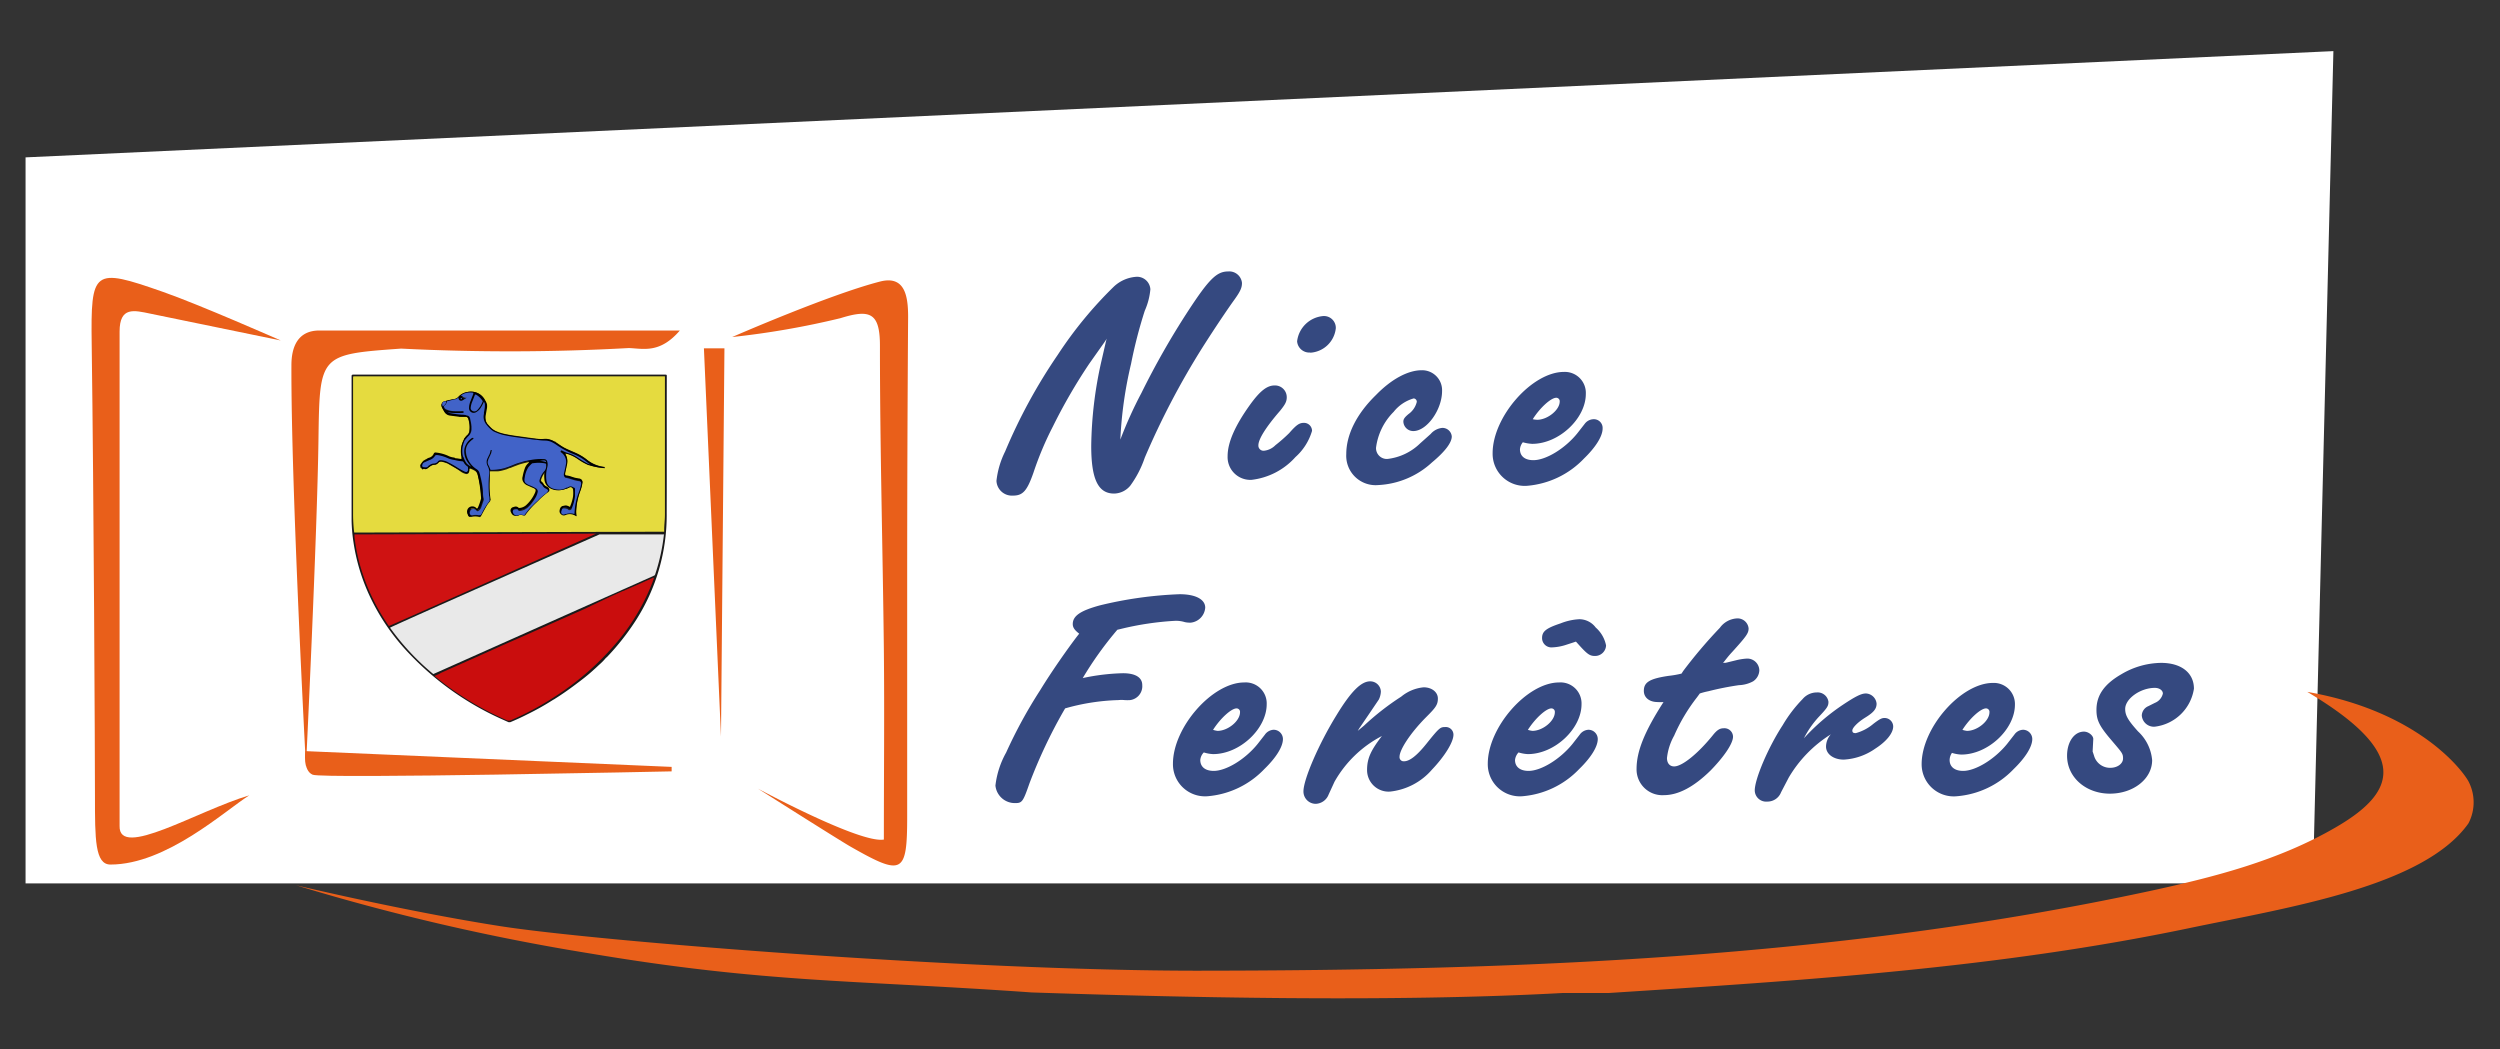 <svg xmlns="http://www.w3.org/2000/svg" viewBox="0 0 268 112.5"><rect x="0" y="0" width="268" height="112.5" fill="#333333" stroke="none"/><defs><style>.cls-1{fill:#fff;}.cls-2{fill:#e95f1a;}.cls-3{fill:#354980;}.cls-4{fill:#1b1a1a;}.cls-5{fill:#e9e9e9;}.cls-6{fill:#ca0d0d;}.cls-7{fill:#e5db3f;}.cls-8{fill:#cf1212;}.cls-9{fill:#4163c8;}</style></defs><g id="Calque_3" data-name="Calque 3"><polygon class="cls-1" points="2.74 16.87 2.74 94.7 247.94 94.7 250.14 5.48 2.74 16.87"/><path class="cls-2" d="M9.83,36.91c.22,16.05.35,43.92.35,48.48s0,7.29,1.66,7.29c6,0,12.29-5.79,14.88-7.42-5.6,1.67-14,6.88-13.9,3.28,0-1.88,0-34.86,0-53,0-2.71,1.58-2.27,3.28-1.92l14,2.88s-8.82-3.89-12.71-5.24C10,28.68,9.72,28.88,9.83,36.91Z"/><path class="cls-2" d="M90.09,34.11c3.21-1,4.26-.59,4.24,3.06,0,10.81.3,21.63.42,32.44.07,6.82,0,13.63,0,20.39-2.55.45-13.5-5.46-13.5-5.46s9,5.71,10,6.26c5.5,3.13,6,2.89,6-3.24,0-8.2,0-16.4,0-24.6q0-14.51.1-29c0-2.19-.33-4.46-3-3.78-5.45,1.4-15.86,5.95-15.86,5.95A89.71,89.71,0,0,0,90.09,34.11Z"/><path class="cls-2" d="M34.14,47.11C34.27,38,34.22,38,43,37.37a231.3,231.3,0,0,0,24.42-.06c1.6.07,3.33.59,5.46-1.88-13.6,0-26.12,0-38.64,0-2.35,0-3,1.81-3,3.72-.05,13.06,1.56,43,1.56,43S34,57.54,34.14,47.11Z"/><polygon class="cls-2" points="77.29 78.96 77.66 37.34 75.46 37.34 77.29 78.96"/><path class="cls-2" d="M72,82.69v-.48L32.73,80.52s-.29,2.08.79,2.53S72,82.69,72,82.69Z"/><path class="cls-2" d="M247.34,74.17c11.25,6.68,9.48,10.81,3,14.55-6.14,3.56-13,5.3-19.8,6.78-33.68,7.26-67.88,8.53-102.15,8.56-25,0-64.41-3.17-74.65-4.76s-22-4.4-22-4.4a238.21,238.21,0,0,0,31.45,7.3c19,3.2,28.38,2.84,47.41,4.19,15.68.52,38.41,1.08,56.91.06l4.94,0c20.83-1.34,41.68-2.66,62.17-6.94,10.62-2.22,25.2-4.45,30-11.25a4.86,4.86,0,0,0,0-4.5C263.9,82.45,259.12,76.23,247.34,74.17Z"/><path class="cls-3" d="M122.36,42.13a85.16,85.16,0,0,1,5-8.78c2.26-3.46,3.08-4.25,4.3-4.25a1.37,1.37,0,0,1,1.48,1.23c0,.48-.14.86-.81,1.79s-2,2.88-3.52,5.28a84,84,0,0,0-6.09,11.66,11.11,11.11,0,0,1-1.55,3,2.3,2.3,0,0,1-1.74.85c-1.71,0-2.45-1.54-2.45-5.1a43,43,0,0,1,1.07-9l.48-2.09a2.51,2.51,0,0,1,.12-.42l-.23.35L116.76,39a59,59,0,0,0-3.89,6.72,34.45,34.45,0,0,0-2.08,4.94c-.7,2-1.15,2.47-2.22,2.47a1.66,1.66,0,0,1-1.75-1.58,9.33,9.33,0,0,1,.93-3.15,58.1,58.1,0,0,1,5.64-10.36,43.31,43.31,0,0,1,6-7.3,3.9,3.9,0,0,1,2.33-1.06,1.43,1.43,0,0,1,1.6,1.33,7.22,7.22,0,0,1-.6,2.3A50.33,50.33,0,0,0,121.25,39a43.62,43.62,0,0,0-1.15,8.13A43.8,43.8,0,0,1,122.36,42.13Z"/><path class="cls-3" d="M138.87,49a7.46,7.46,0,0,1-4.71,2.44,2.44,2.44,0,0,1-2.56-2.54c0-1.48.81-3.29,2.41-5.52,1.07-1.48,1.82-2.06,2.63-2.06a1.26,1.26,0,0,1,1.3,1.27c0,.48-.19.79-.71,1.44-1.52,1.75-2.33,3.05-2.33,3.7a.55.55,0,0,0,.59.59,2,2,0,0,0,1.23-.59,17,17,0,0,0,1.48-1.3c.81-.93,1.11-1.1,1.59-1.1a.86.86,0,0,1,.86.86A6.05,6.05,0,0,1,138.87,49Zm1.59-11.21a1.31,1.31,0,0,1-1.41-1.2,3.08,3.08,0,0,1,2.82-2.71,1.27,1.27,0,0,1,1.33,1.3A2.93,2.93,0,0,1,140.46,37.81Z"/><path class="cls-3" d="M153.51,49.57A9.14,9.14,0,0,1,147.73,52a3.15,3.15,0,0,1-3.41-3.32c0-2.09,1.11-4.32,3.19-6.34,1.67-1.72,3.45-2.65,4.89-2.65a2.14,2.14,0,0,1,2.19,2.23c0,2-1.63,4.29-3.08,4.29a1.06,1.06,0,0,1-1.07-1c0-.27.11-.45.55-.82a2.24,2.24,0,0,0,.89-1.31.36.36,0,0,0-.33-.37,4.2,4.2,0,0,0-2.15,1.44A6.61,6.61,0,0,0,147.51,48a1.16,1.16,0,0,0,1.22,1.2,6,6,0,0,0,3.52-1.68l1.12-1a1.86,1.86,0,0,1,1.26-.65,1,1,0,0,1,1,.92C155.63,47.44,154.92,48.4,153.51,49.57Z"/><path class="cls-3" d="M162.94,48.16c0,.76.55,1.17,1.44,1.17,1.34,0,3.38-1.23,4.71-2.88l.78-1a1.23,1.23,0,0,1,.93-.51.94.94,0,0,1,1,1c0,.82-.74,2-2,3.22a9.49,9.49,0,0,1-6.12,2.92,3.44,3.44,0,0,1-3.67-3.5c0-3.91,4.23-8.71,7.64-8.71A2.25,2.25,0,0,1,170,42.23c0,2.64-2.89,5.35-5.75,5.35a4.31,4.31,0,0,1-1-.17A1.34,1.34,0,0,0,162.94,48.16ZM164.79,45c1.11,0,2.41-1.06,2.41-1.95a.37.37,0,0,0-.37-.41c-.56,0-1.74,1.06-2.52,2.3A2.52,2.52,0,0,0,164.79,45Z"/><path class="cls-3" d="M115,66.9c0-.89.85-1.44,2.89-2a42.47,42.47,0,0,1,8.57-1.2c1.7,0,2.74.55,2.74,1.44a1.74,1.74,0,0,1-1.56,1.61c-.14,0-.37,0-.63-.06a3.26,3.26,0,0,0-1-.14,31.9,31.9,0,0,0-5.93.89l-.3.07a37.51,37.51,0,0,0-3.71,5.18,22.65,22.65,0,0,1,4.31-.52c1.33,0,2.07.45,2.07,1.27a1.5,1.5,0,0,1-1.3,1.61,4.76,4.76,0,0,1-.59,0,3.34,3.34,0,0,0-.67,0,23,23,0,0,0-5.71.89l-.18.31A54.22,54.22,0,0,0,110.35,84c-.67,1.92-.78,2.09-1.49,2.09a2.09,2.09,0,0,1-2.15-1.88,9.47,9.47,0,0,1,1.15-3.54A51.4,51.4,0,0,1,111.5,74c1.26-2.06,3-4.53,4-5.83l.19-.24C115.2,67.55,115,67.27,115,66.9Z"/><path class="cls-3" d="M128.67,81.47c0,.75.55,1.17,1.44,1.17,1.34,0,3.38-1.24,4.71-2.89l.78-1a1.22,1.22,0,0,1,.93-.52,1,1,0,0,1,1,1c0,.82-.74,2-2,3.22a9.47,9.47,0,0,1-6.12,2.91,3.44,3.44,0,0,1-3.67-3.49c0-3.91,4.23-8.71,7.64-8.71a2.25,2.25,0,0,1,2.41,2.33c0,2.64-2.89,5.35-5.74,5.35a3.79,3.79,0,0,1-1-.18A1.31,1.31,0,0,0,128.67,81.47Zm1.85-3.12c1.11,0,2.41-1.06,2.41-2a.37.37,0,0,0-.37-.41c-.56,0-1.74,1.07-2.52,2.3A2.65,2.65,0,0,0,130.52,78.35Z"/><path class="cls-3" d="M146.21,77.8a28.12,28.12,0,0,1,4-3.12,4.42,4.42,0,0,1,2.41-1c.86,0,1.52.51,1.52,1.2s-.26,1-1.26,2c-1.63,1.64-2.85,3.46-2.85,4.25a.44.44,0,0,0,.48.48c.59,0,1.37-.59,2.41-1.89,1.37-1.71,1.48-1.78,2-1.78a.82.82,0,0,1,.89.82c0,.79-.93,2.3-2.3,3.74A6.89,6.89,0,0,1,149,84.86a2.31,2.31,0,0,1-2.45-2.33c0-1.23.41-2.09,1.59-3.63a12.4,12.4,0,0,0-5.08,4.9l-.63,1.37a1.54,1.54,0,0,1-1.37,1,1.32,1.32,0,0,1-1.33-1.34c0-1.26,1.63-5.07,3.56-8.19,1.55-2.54,2.63-3.6,3.59-3.6a1.14,1.14,0,0,1,1.15,1.1,2.14,2.14,0,0,1-.22.85l-1,1.48-1,1.47c-.08.1-.15.24-.26.41Z"/><path class="cls-3" d="M162.41,81.47c0,.75.56,1.17,1.45,1.17,1.34,0,3.37-1.24,4.71-2.89l.78-1a1.22,1.22,0,0,1,.93-.52,1,1,0,0,1,1,1c0,.82-.74,2-2,3.22a9.47,9.47,0,0,1-6.12,2.91,3.44,3.44,0,0,1-3.67-3.49c0-3.91,4.23-8.71,7.64-8.71a2.25,2.25,0,0,1,2.41,2.33c0,2.64-2.89,5.35-5.75,5.35a3.92,3.92,0,0,1-1-.18A1.39,1.39,0,0,0,162.41,81.47Zm1.86-3.12c1.11,0,2.41-1.06,2.41-2a.37.37,0,0,0-.37-.41c-.56,0-1.74,1.07-2.52,2.3A2.53,2.53,0,0,0,164.27,78.35Zm4.34-9.46-.74.24a5.42,5.42,0,0,1-1.49.27,1,1,0,0,1-1.07-1c0-.72.44-1.06,2-1.58a6.2,6.2,0,0,1,2-.44,2.2,2.2,0,0,1,1.75.89,3.44,3.44,0,0,1,1.11,1.92,1.18,1.18,0,0,1-1.19,1.13c-.59,0-.85-.21-1.92-1.41l-.12-.13Z"/><path class="cls-3" d="M185,71.05l1.15-.28a6.27,6.27,0,0,1,1.11-.17,1.29,1.29,0,0,1,1.34,1.27,1.47,1.47,0,0,1-.67,1.17,3.43,3.43,0,0,1-1.52.41,31.54,31.54,0,0,0-3.27.65,8,8,0,0,0-.92.24l-.3.41a19,19,0,0,0-2.45,4.11,6.22,6.22,0,0,0-.77,2.4c0,.55.29.9.77.9.86,0,2.56-1.38,4.16-3.36.44-.55.74-.73,1.15-.73a.92.92,0,0,1,1,.9c0,.75-1,2.19-2.41,3.63-1.78,1.75-3.45,2.64-5,2.64a2.76,2.76,0,0,1-2.93-2.81c0-1.89.85-4,2.89-7.17a4,4,0,0,1-.63,0c-.89,0-1.48-.48-1.48-1.2,0-.93.63-1.31,2.67-1.61a10.56,10.56,0,0,0,1.37-.24l.18-.28a51.57,51.57,0,0,1,3.93-4.63,2.42,2.42,0,0,1,1.75-1,1.19,1.19,0,0,1,1.33,1.06c0,.52-.22.83-1.74,2.51-.45.48-.67.79-1,1.2A2,2,0,0,1,185,71.05Z"/><path class="cls-3" d="M191.75,83.36l-.82,1.57a1.56,1.56,0,0,1-1.48,1,1.22,1.22,0,0,1-1.34-1.2c0-1.2,1.41-4.56,3-7a14.56,14.56,0,0,1,2.12-2.78,2,2,0,0,1,1.52-.72,1.17,1.17,0,0,1,1.26,1c0,.45-.12.65-1,1.58a10.24,10.24,0,0,0-1.63,2.33l.26-.28a22.87,22.87,0,0,1,3.89-3.29c1.38-.92,2-1.23,2.49-1.23a1.2,1.2,0,0,1,1.15,1.09c0,.55-.3.93-1.19,1.48s-1.41,1.13-1.41,1.4.19.28.37.28a4.86,4.86,0,0,0,1.89-1c.67-.51.89-.62,1.19-.62a.92.92,0,0,1,.93.9c0,.71-.71,1.61-1.93,2.39a6.46,6.46,0,0,1-3.37,1.17c-1.08,0-1.9-.58-1.9-1.4a2,2,0,0,1,.52-1.31A13.56,13.56,0,0,0,191.75,83.36Z"/><path class="cls-3" d="M209,81.47c0,.75.56,1.17,1.45,1.17,1.33,0,3.37-1.24,4.71-2.89l.78-1a1.2,1.2,0,0,1,.92-.52,1,1,0,0,1,1,1c0,.82-.74,2-2,3.22a9.47,9.47,0,0,1-6.12,2.91A3.44,3.44,0,0,1,206,81.92c0-3.91,4.23-8.71,7.64-8.71A2.26,2.26,0,0,1,216,75.54c0,2.64-2.89,5.35-5.75,5.35a3.92,3.92,0,0,1-1-.18A1.39,1.39,0,0,0,209,81.47Zm1.86-3.12c1.11,0,2.41-1.06,2.41-2a.37.37,0,0,0-.37-.41c-.56,0-1.75,1.07-2.53,2.3A2.76,2.76,0,0,0,210.85,78.35Z"/><path class="cls-3" d="M231,77.9a1.3,1.3,0,0,1-1.4-1.2,1.13,1.13,0,0,1,.7-1l.7-.35a1.41,1.41,0,0,0,.86-1c0-.34-.37-.61-.86-.61-1.55,0-3.18,1.16-3.18,2.26,0,.68.29,1.2,1.37,2.4a4.75,4.75,0,0,1,1.52,3.09c0,2-2,3.59-4.53,3.59s-4.59-1.71-4.59-4.07c0-1.48.77-2.58,1.81-2.58.49,0,1,.42,1,.79l-.07,1.34s.07.2.15.45a1.78,1.78,0,0,0,1.74,1.3c.78,0,1.37-.45,1.37-1s-.11-.62-1.33-2.06-1.52-2.06-1.52-3.15c0-1.58.85-2.78,2.7-3.84a8.52,8.52,0,0,1,4.23-1.2c2.15,0,3.52,1.06,3.52,2.77A4.83,4.83,0,0,1,231,77.9Z"/><path class="cls-4" d="M71.48,40.34c0-.15,0-.18-.18-.18H37.83s0,0,0,0-.14,0-.14.14v15c0,.17,0,.34,0,.51a17.7,17.7,0,0,0,.2,2.3,20.85,20.85,0,0,0,1.57,5.41,23,23,0,0,0,4.2,6.33,31.46,31.46,0,0,0,9.86,7.12l1,.45h.11s0,0,.07,0c.6-.25,1.19-.52,1.76-.81a27.75,27.75,0,0,0,2.87-1.61.24.24,0,0,0,.11-.06c.77-.48,1.51-1,2.23-1.54s1.33-1,2-1.62c.21-.18.41-.38.61-.56a6.23,6.23,0,0,0,.67-.69,1.22,1.22,0,0,0,.17-.15,26.34,26.34,0,0,0,3-3.81A20.9,20.9,0,0,0,71.47,55C71.49,50.1,71.47,45.22,71.48,40.34Z"/><path class="cls-5" d="M71.17,57.34a20.92,20.92,0,0,1-.93,4.22.22.22,0,0,1-.15.16L46.45,72.26l-.06-.05a26.36,26.36,0,0,1-4.58-4.92.08.08,0,0,1,0,0c.13-.13,22.45-10,22.45-10l6.94,0Z"/><path class="cls-6" d="M66.82,63.35l1.58-.69L70,61.94l.11,0c-.12.38-.26.74-.41,1.09a22.83,22.83,0,0,1-3.52,5.76,29.83,29.83,0,0,1-6.87,6,31.36,31.36,0,0,1-4.54,2.42.56.56,0,0,1-.44,0,32.5,32.5,0,0,1-7.19-4.29l-.56-.45.58-.26a.28.28,0,0,1,.11-.08l3.66-1.63,3-1.35,3-1.32,2.71-1.21,3-1.33L65.34,64l1.34-.6A.33.33,0,0,1,66.82,63.35Z"/><path class="cls-4" d="M63.36,57.21a1,1,0,0,1-.35,0Z"/><path class="cls-7" d="M58.62,47.07a1.62,1.62,0,0,1-.38,0A1,1,0,0,1,58.62,47.07Z"/><path class="cls-7" d="M52.17,43.63v-.34A.5.5,0,0,1,52.17,43.63Z"/><path class="cls-7" d="M71.16,40.34H38c-.12,0-.15,0-.15.15v14.6a16.44,16.44,0,0,0,.12,2s0,0,0,0L71.2,57s0-.05,0-.16c0-.56.08-1.11.08-1.67,0-4.91,0-9.82,0-14.73C71.31,40.35,71.27,40.34,71.16,40.34Zm-6.33,9.83c0,.07-.08,0-.12,0l-.56-.07a4.68,4.68,0,0,1-1.58-.53l-.88-.55a3.43,3.43,0,0,0-.95-.4s-.09,0-.12,0,0,.08,0,.12a.08.08,0,0,0,0,0,1.39,1.39,0,0,1,.18.73,3.75,3.75,0,0,1-.09.57c0,.23-.12.46-.14.7s0,.26.23.29c.45.09.87.28,1.32.33l.08,0a.33.33,0,0,1,.22.38,2.3,2.3,0,0,1-.13.59c-.08.26-.18.52-.26.78a6.5,6.5,0,0,0-.28,1.8c0,.11,0,.22,0,.34a1.21,1.21,0,0,0-1-.15c-.14,0-.28.12-.43.06s0,0,0,0-.07-.07-.1-.11-.16-.16-.14-.28a2.91,2.91,0,0,1,.12-.39.33.33,0,0,1,.17-.14l.21,0,.08,0a.68.68,0,0,1,.44.16c.07.07.1,0,.12-.07a3.44,3.44,0,0,0,.31-1.84.33.33,0,0,0-.43-.27l-.36.19h0a.09.09,0,0,0-.1,0,1.81,1.81,0,0,1-.51.12,2,2,0,0,1-.69-.06,1.2,1.2,0,0,1-.94-1,5.16,5.16,0,0,1,0-.68s0-.1-.05-.12-.08,0-.1.07a2.34,2.34,0,0,0-.33.65.28.28,0,0,0,.08.31,1.16,1.16,0,0,1,.18.2.83.83,0,0,0,.41.35c.22.11.34.37,0,.56a7.92,7.92,0,0,0-1,.89.23.23,0,0,0-.07.07,9.11,9.11,0,0,0-1.31,1.46.1.1,0,0,1-.14,0,.7.7,0,0,0-.53,0,.56.56,0,0,1-.44,0,.2.2,0,0,0-.11,0c0-.11-.14-.18-.18-.3a.35.35,0,0,1,.22-.49l.14,0a.14.14,0,0,0,.1,0c.08,0,.18,0,.25.1s.23.1.37.07a1.13,1.13,0,0,0,.47-.22,3.82,3.82,0,0,0,1-1.3c.21-.42.15-.58-.28-.77a6.21,6.21,0,0,1-.59-.26.6.6,0,0,1-.41-.72,2.55,2.55,0,0,1,.61-1.53l0-.06a.18.18,0,0,0,0-.2c0-.07-.11,0-.16,0a9.65,9.65,0,0,0-1,.26c-.23.09-.47.17-.7.27,0,0-.1,0-.12.07-.22,0-.42.16-.64.2a4.23,4.23,0,0,1-.8.18c-.23,0-.46,0-.7,0s-.16,0-.16.14q0,.6-.06,1.2a11.29,11.29,0,0,0,.1,1.74.19.19,0,0,1-.06.19,2.87,2.87,0,0,0-.36.5c-.19.33-.37.66-.55,1-.06.11-.12.16-.24.12a1.55,1.55,0,0,0-.8,0l-.14,0s-.08,0-.1,0a.63.63,0,0,1-.17-.38.58.58,0,0,1,.29-.49.52.52,0,0,1,.56.05c.19.11.26.1.36-.1s.15-.43.23-.64a.79.79,0,0,0,0-.48c0-.12,0-.25,0-.38a10.52,10.52,0,0,0-.37-2.15.64.64,0,0,0-.28-.37,2.65,2.65,0,0,0-.48-.23c-.11,0-.14,0-.16.1a1.11,1.11,0,0,1,0,.25.28.28,0,0,1-.38.2,1.74,1.74,0,0,1-.48-.22C49,50.25,48.5,50,48,49.7a4.49,4.49,0,0,0-.59-.19.49.49,0,0,0-.51.15.41.41,0,0,1-.3.16,1,1,0,0,0-.63.27l-.19.13a.26.26,0,0,1-.28.06.15.15,0,0,0-.16,0c-.06,0-.09,0-.12,0s0-.12-.11-.14-.06-.14,0-.22.12-.36.33-.44.19-.05.24-.15h0l.4-.17a.74.74,0,0,0,.45-.45c0-.08.08-.07.13-.07a3.54,3.54,0,0,1,.8.15,10.42,10.42,0,0,0,1.37.44c.23,0,.47.08.71.09l-.06-.24a.33.33,0,0,0,0-.17,2.68,2.68,0,0,1,.19-1.67c0-.07.09-.13.07-.22h0c.12-.1.18-.25.3-.34a.71.71,0,0,0,.27-.49,2.82,2.82,0,0,0-.12-1.29.31.31,0,0,0-.27-.24l-.14,0-.3,0a.31.31,0,0,0-.23,0h0c0-.07-.06-.06-.1-.06-.35,0-.68-.09-1-.15a.49.49,0,0,1-.38-.19,2.37,2.37,0,0,1-.41-.68.41.41,0,0,1,.29-.56,8.72,8.72,0,0,1,1-.24.79.79,0,0,0,.5-.26,1.54,1.54,0,0,1,.94-.49,1.62,1.62,0,0,1,1.38.29,2.2,2.2,0,0,1,.67,1,.74.74,0,0,1,0,.33c-.05.23-.08.45-.12.67,0,0,0,.07,0,.1a1.32,1.32,0,0,0,.22,1l.36.39a1.62,1.62,0,0,0,.52.38,4.83,4.83,0,0,0,1,.33c.79.17,1.59.25,2.38.37l1.23.16a3.64,3.64,0,0,0,.57,0,1.37,1.37,0,0,1,.35,0,2,2,0,0,1,.72.24.33.33,0,0,0,.19.06.18.18,0,0,0,.08.09c.26.16.5.35.75.5s.82.37,1.22.56a5.49,5.49,0,0,1,1.24.72,3.65,3.65,0,0,0,1.93.83S64.84,50.11,64.83,50.17Z"/><path d="M64.76,50.07A3.48,3.48,0,0,1,63,49.36a5.66,5.66,0,0,0-1.56-.9,9.13,9.13,0,0,1-1.91-1.06,2.45,2.45,0,0,0-.9-.33c-.13,0-.25,0-.38,0s-.39,0-.58,0a.14.14,0,0,0-.11,0l-.77-.09-1.54-.22c-.5-.07-1-.17-1.5-.29a2.65,2.65,0,0,1-1.55-1.07,1.28,1.28,0,0,1-.11-.24,1.67,1.67,0,0,1,0-.77h0l.12-.68a1.93,1.93,0,0,0,0-.34,1.43,1.43,0,0,0-.19-.44,1.64,1.64,0,0,0-1.54-.94,1.77,1.77,0,0,0-1.35.58.63.63,0,0,1-.36.21,10.82,10.82,0,0,0-1.1.24.45.45,0,0,0-.31.62,4.76,4.76,0,0,0,.24.45.84.84,0,0,0,.72.47l1,.13.55,0h0l.11,0a.29.29,0,0,1,.25.23,3.31,3.31,0,0,1,.12,1.21.67.67,0,0,1-.18.45,3.08,3.08,0,0,0-.38.43l-.09.19A2.5,2.5,0,0,0,49.48,49h0c0,.07,0,.13,0,.2-.22,0-.43-.08-.65-.07h0a.39.39,0,0,0-.22-.09,1.76,1.76,0,0,1-.45-.12,4.25,4.25,0,0,0-1.44-.41.19.19,0,0,0-.22.12.76.76,0,0,1-.44.42.91.91,0,0,0-.38.19c-.08,0-.16.09-.24.12s-.26.28-.36.44.06.17.06.26l.16.28c.07,0,.11-.15.2-.1a.28.28,0,0,0,.37-.07c.07-.06.16-.1.23-.16a.76.76,0,0,1,.49-.2.54.54,0,0,0,.41-.2.36.36,0,0,1,.41-.13,2.61,2.61,0,0,1,.6.19h0l1.48.87a1.42,1.42,0,0,0,.4.17.32.32,0,0,0,.42-.22,1.5,1.5,0,0,0,0-.37l.31.11a.86.86,0,0,1,.57.6,13.88,13.88,0,0,1,.36,2.31c0,.13.07.25,0,.37a6.22,6.22,0,0,1-.31.89c-.06.14-.13.15-.25,0a.6.6,0,0,0-.71,0,.57.57,0,0,0-.14.72.93.93,0,0,0,.05.1c0,.12.1.13.2.1a1.88,1.88,0,0,1,1,0,.14.14,0,0,0,.18-.09c.18-.33.36-.67.55-1a2.07,2.07,0,0,1,.39-.54.18.18,0,0,0,.07-.21,10.92,10.92,0,0,1-.1-1.15c0-.61,0-1.22,0-1.83,0-.08,0-.09.1-.09l.61,0a3.29,3.29,0,0,0,.93-.2,6.4,6.4,0,0,0,.62-.2c.27-.13.57-.22.85-.34a9,9,0,0,1,.93-.24s.1-.07.14,0a.16.16,0,0,1,0,.2,1.31,1.31,0,0,0-.37.5,5.25,5.25,0,0,0-.26.94.7.7,0,0,0,.47.9c.23.1.46.19.68.31s.3.22.19.5a3.87,3.87,0,0,1-1,1.4,1.23,1.23,0,0,1-.64.27s-.08,0-.12,0a.44.44,0,0,0-.36-.15,1.8,1.8,0,0,0-.22.06.37.37,0,0,0-.26.54.75.75,0,0,0,.2.3.63.63,0,0,0,.58.06.61.61,0,0,1,.53,0c.07,0,.1,0,.14,0a7.11,7.11,0,0,1,.46-.62c.29-.33.61-.62.91-.93h0a10.24,10.24,0,0,1,1.13-1,.28.28,0,0,0,0-.47c-.07-.06-.16-.09-.23-.14a.51.51,0,0,1-.22-.19.63.63,0,0,0-.23-.28.2.2,0,0,1-.1-.22,2.29,2.29,0,0,1,.42-.82,4.05,4.05,0,0,0,0,.79,1.19,1.19,0,0,0,.68,1,1.84,1.84,0,0,0,1,.17,3.36,3.36,0,0,0,1-.31.3.3,0,0,1,.39.23,3.85,3.85,0,0,1,0,.76,4.34,4.34,0,0,1-.29,1c0,.08-.07.13-.16.07a.56.56,0,0,0-.5-.09c-.33.06-.44.16-.5.57,0,.2.11.33.27.43a.42.42,0,0,0,.38,0,1.13,1.13,0,0,1,1.11.12s.05,0,.08,0a3.05,3.05,0,0,1-.05-.52,7.11,7.11,0,0,1,.41-2.09,4.09,4.09,0,0,0,.25-.91.41.41,0,0,0-.38-.52,4.42,4.42,0,0,1-.61-.13,3.8,3.8,0,0,0-.6-.18c-.25,0-.29-.08-.24-.33s.09-.45.14-.68a1.58,1.58,0,0,0-.17-1.37v0a3.91,3.91,0,0,1,1.42.65,5.75,5.75,0,0,0,1,.57,8,8,0,0,0,1.67.36c.08,0,.14,0,.14-.1S64.81,50.07,64.76,50.07ZM48.27,44.29l.17,0h.08Zm1.78,6.27a.17.17,0,0,1-.14,0,1.94,1.94,0,0,1-.3-.13c-.43-.24-.84-.51-1.27-.76a.38.38,0,0,0-.23-.08h0c0-.05-.05-.07-.09-.09a2.23,2.23,0,0,0-.67-.19.51.51,0,0,0-.46.18.41.41,0,0,1-.33.16,1,1,0,0,0-.59.25.54.54,0,0,0-.12.09.35.35,0,0,1-.41.07c-.11,0-.15-.1-.11-.21a.4.4,0,0,1,.24-.28l.55-.23a1,1,0,0,0,.52-.4.2.2,0,0,1,.25-.11,4.06,4.06,0,0,1,1.14.34,3.18,3.18,0,0,0,.58.17.13.13,0,0,0,.12,0h0c0,.06.08,0,.13.06a5.06,5.06,0,0,0,.68.1.21.21,0,0,1,.16.1,1.33,1.33,0,0,0,.4.45C50.2,50.13,50.17,50.48,50.05,50.56Zm8.3-.09a2.19,2.19,0,0,0-.5.84.46.46,0,0,0,.16.62s.05,0,.06.06a1.17,1.17,0,0,0,.5.46c.16.09.15.16,0,.27a5,5,0,0,0-.62.5c-.12.11-.27.2-.32.37h0c-.05,0-.08,0-.11,0a8.16,8.16,0,0,0-.73.71,6.44,6.44,0,0,0-.57.7c0,.05-.09.09-.15.07a.67.67,0,0,0-.5,0,.5.5,0,0,1-.21,0,.35.35,0,0,1-.35-.32.15.15,0,0,1,0-.13.37.37,0,0,1,.5,0,.19.19,0,0,0,.18.07,1.38,1.38,0,0,0,1-.46l.17-.16a3.29,3.29,0,0,0,.34-.42,2.77,2.77,0,0,0,.47-.92.44.44,0,0,0-.21-.55,2.06,2.06,0,0,0-.33-.17,5.11,5.11,0,0,1-.63-.29.4.4,0,0,1-.21-.37,1.4,1.4,0,0,1,.06-.45A2,2,0,0,1,57,49.73a.11.11,0,0,0,.06-.09,2.41,2.41,0,0,0,.6,0,1.93,1.93,0,0,1,.75.08s.1,0,.1.08A1,1,0,0,1,58.35,50.47Zm3.95-1.23a5.74,5.74,0,0,0-1.11-.62,3.74,3.74,0,0,1-.93-.36.11.11,0,0,0-.16,0,.14.14,0,0,0,0,.2,1.21,1.21,0,0,1,.52,1,2.24,2.24,0,0,1-.07.51c-.05.24-.11.47-.15.71a.44.44,0,0,0,.17.48l.07,0c.46.07.89.29,1.36.34.21,0,.25.11.23.31a2.86,2.86,0,0,1-.19.71,7.1,7.1,0,0,0-.46,2.33c0,.09,0,.11-.13.09a1.52,1.52,0,0,0-.87,0,.24.24,0,0,1-.34-.12c0-.13.05-.4.16-.43a.48.48,0,0,1,.5.09.27.27,0,0,0,.43-.09,6,6,0,0,0,.22-.59,3.8,3.8,0,0,0,.13-1.42.4.4,0,0,0-.15-.31.51.51,0,0,0-.71-.05l-.08.05a1.52,1.52,0,0,1-.54.19s-.11,0-.14.06a.16.16,0,0,0-.13,0,1.23,1.23,0,0,1-.33,0,1.07,1.07,0,0,1-.94-.71,2,2,0,0,1-.08-.48,3.37,3.37,0,0,1,.1-1,1.34,1.34,0,0,0,0-.69.42.42,0,0,0-.4-.36,6.27,6.27,0,0,0-1.37.08c-.06,0-.11,0-.14.06h0a2.54,2.54,0,0,0-.47.07l-.49.14c-.09,0-.19,0-.25.11h0a.38.38,0,0,0-.26,0c-.36.14-.72.3-1.1.42a.29.29,0,0,0-.12.07h0a6.16,6.16,0,0,1-1.28.17c-.12,0-.2,0-.25-.13a1.77,1.77,0,0,0-.15-.31.74.74,0,0,1,0-.68c.08-.19.19-.37.26-.57a.94.94,0,0,0,.07-.3.1.1,0,0,0-.1-.11c-.06,0-.12,0-.13.08a3.63,3.63,0,0,1-.32.79.92.92,0,0,0,0,.87,2.06,2.06,0,0,1,.12.26.46.46,0,0,1,.05.23c0,.38-.05.77-.06,1.15a11.66,11.66,0,0,0,.09,1.87.36.36,0,0,1-.09.3,1.54,1.54,0,0,0-.22.3c-.21.33-.39.67-.57,1,0,.08-.09.14-.19.12a1.76,1.76,0,0,0-.79,0,.13.13,0,0,1-.15-.08.34.34,0,0,1,.05-.4.29.29,0,0,1,.34-.1.49.49,0,0,1,.23.15c.1.1.16.1.27,0a.62.62,0,0,0,.24-.29c.1-.22.17-.46.25-.69a.79.79,0,0,0,0-.48,2.2,2.2,0,0,1,0-.36,8.47,8.47,0,0,0-.23-1.59,4.85,4.85,0,0,0-.19-.75.44.44,0,0,0-.18-.26,2.48,2.48,0,0,1-.36-.28A2.61,2.61,0,0,1,50,48.89a1.37,1.37,0,0,1,.37-1.51l.31-.27c.06,0,.06-.1,0-.17s-.1-.06-.17,0l-.22.18a1.66,1.66,0,0,0-.62,1.16,2.23,2.23,0,0,0,.64,1.66,1.41,1.41,0,0,1-.59-.76c0-.06,0-.14-.09-.18h0a3.18,3.18,0,0,1-.07-.62,2.6,2.6,0,0,1,.31-1.25h0c.13-.13.23-.28.36-.39a.6.6,0,0,0,.19-.31,1.6,1.6,0,0,0,.08-.69,4.19,4.19,0,0,0-.12-.79.64.64,0,0,0-.1-.26s-.09-.13-.19-.1-.1-.08-.16-.09c-.37-.06-.75-.08-1.12-.12l-.19,0c.31,0,.63,0,.94,0a.14.14,0,0,0,.12-.21.17.17,0,0,0-.16-.06c-.3,0-.6,0-.9,0a2.07,2.07,0,0,1-.85-.19.37.37,0,0,1-.15-.13c-.07-.09-.08-.16,0-.23a.49.49,0,0,0,.22-.29.22.22,0,0,1,.2-.19.32.32,0,0,0,.14,0,3.23,3.23,0,0,0,.92-.26c.1.3.29.37.55.21l.32-.2s.1,0,.08-.11-.08,0-.13,0a.35.35,0,0,1-.24,0,.59.59,0,0,0-.23-.14,1.84,1.84,0,0,1,1.1-.3c.12,0,.13,0,.1.15a3.84,3.84,0,0,1-.14.36,3.77,3.77,0,0,0-.27.8.75.75,0,0,0,.07.62.58.58,0,0,0,.88.06,2.09,2.09,0,0,0,.41-.48c.09-.15.17-.3.25-.46a.39.39,0,0,1,.05.23,3.36,3.36,0,0,1-.08.77.31.31,0,0,0,0,.19h0a.08.08,0,0,0-.06.08,1.34,1.34,0,0,0,.21,1,3,3,0,0,0,.83.82,4.45,4.45,0,0,0,1.12.42l.22,0c1.06.2,2.14.32,3.21.47a.13.13,0,0,0,.13,0,.21.21,0,0,0,.15.05,7.74,7.74,0,0,0,.83.07,1.27,1.27,0,0,1,.47.09,3.21,3.21,0,0,1,.7.39,7.39,7.39,0,0,0,1.49.81,6,6,0,0,1,1.72,1,1,1,0,0,0,.27.17A6.17,6.17,0,0,1,62.3,49.24Z"/><path class="cls-8" d="M38,57.29l0,.25a19.37,19.37,0,0,0,.86,3.91,21.74,21.74,0,0,0,2.83,5.66c.07,0,22.21-9.9,22.21-9.9Z"/><path class="cls-9" d="M50.11,50a1.18,1.18,0,0,1-.41-.45.19.19,0,0,0-.17-.1,4.58,4.58,0,0,1-.81-.14,2.81,2.81,0,0,1-.69-.18,4,4,0,0,0-1.16-.35c-.08,0-.17,0-.22.06a1.06,1.06,0,0,1-.53.45c-.21.08-.41.18-.62.27s-.19.2-.24.32a.18.18,0,0,0,.1.2c.19,0,.39.09.54-.1s.09-.06.13-.1a.8.8,0,0,1,.45-.19.58.58,0,0,0,.49-.25.33.33,0,0,1,.28-.1,1.69,1.69,0,0,1,.85.25,8.56,8.56,0,0,1,.93.53,6.53,6.53,0,0,0,.82.45c.2.07.26,0,.32-.17a2.11,2.11,0,0,0,0-.25A.16.16,0,0,0,50.11,50Z"/><path class="cls-9" d="M58.53,52.38a.65.65,0,0,1-.34-.29.74.74,0,0,0-.2-.23.37.37,0,0,1-.14-.43,2.21,2.21,0,0,1,.46-.87.9.9,0,0,0,.24-.51c0-.07,0-.14,0-.21s0-.13-.1-.16a3.71,3.71,0,0,0-1.41,0,3.68,3.68,0,0,0-.39.4,2.66,2.66,0,0,0-.39,1.06c-.11.51,0,.64.44.86a4.07,4.07,0,0,1,.76.36.38.38,0,0,1,.17.44,2,2,0,0,1-.21.53,6.12,6.12,0,0,1-.6.84l-.09.08a1.51,1.51,0,0,1-1,.53c-.06,0-.13,0-.16-.05a.18.18,0,0,0-.22-.13c-.14,0-.29,0-.37.16a.17.17,0,0,0,0,.12.42.42,0,0,0,.59.34.83.83,0,0,1,.54,0,.07.07,0,0,0,.11,0,9,9,0,0,1,.61-.77h0c.27-.25.52-.53.81-.77a5.45,5.45,0,0,1,.92-.81C58.81,52.6,58.81,52.53,58.53,52.38Z"/><path class="cls-9" d="M60.25,48.3a2.71,2.71,0,0,0,.68.28,3.53,3.53,0,0,1,1,.48,10,10,0,0,0,.93.56,1.25,1.25,0,0,0,.41.16,4,4,0,0,1-.43-.31,5.22,5.22,0,0,0-1.33-.78,9.2,9.2,0,0,1-2-1.1l-.25-.14a1.76,1.76,0,0,0-.82-.22,5.35,5.35,0,0,1-.89-.08,4.93,4.93,0,0,1-.66-.07c-1-.14-2-.24-2.92-.45h0a5.39,5.39,0,0,1-1.1-.41,3.19,3.19,0,0,1-.72-.7,1.31,1.31,0,0,1-.27-1.16.88.88,0,0,1,0-.16,3.39,3.39,0,0,0,.1-.84.48.48,0,0,0-.11-.29,3.77,3.77,0,0,1-.31.6,1.41,1.41,0,0,1-.5.5.5.5,0,0,1-.78-.46,1.9,1.9,0,0,1,.17-.74c.09-.25.19-.5.29-.75,0-.09,0-.12-.08-.13a1.68,1.68,0,0,0-.5,0,1.5,1.5,0,0,0-.78.33.24.24,0,0,1,.2.07.49.49,0,0,0,.47.14l0,0-.47.29a.27.27,0,0,1-.37-.08.44.44,0,0,1-.06-.25.65.65,0,0,1-.48.23L48,43s-.1,0-.1.06a.58.58,0,0,1-.3.44s-.06.06,0,.11a.42.42,0,0,0,.21.26,2.14,2.14,0,0,0,.79.2,9,9,0,0,0,1,0c.08,0,.1,0,.1.09s0,.11-.09.1a11.42,11.42,0,0,1-1.17,0L48,44.21a.44.44,0,0,0,.16.06,11.46,11.46,0,0,0,1.31.18,1.94,1.94,0,0,1,.68.11.38.38,0,0,1,.25.32,5.91,5.91,0,0,1,.15.84h0c0,.06,0,.12,0,.18a1.08,1.08,0,0,1-.27.79,4,4,0,0,0-.34.38.79.79,0,0,0-.2.34,2.51,2.51,0,0,0-.12,1.46.17.17,0,0,0,.07.12,2.42,2.42,0,0,0,.35.7,1.59,1.59,0,0,0,.46.33c-.13-.17-.25-.31-.35-.46a2,2,0,0,1-.37-1.4,1.84,1.84,0,0,1,.84-1.22c.06,0,.08,0,.11,0s.06.07,0,.12a2.14,2.14,0,0,0-.42.37,1.32,1.32,0,0,0-.37.88,2.47,2.47,0,0,0,1.17,2,.74.74,0,0,1,.29.37,11.12,11.12,0,0,1,.34,1.6c.06.38,0,.77.11,1.15a.27.27,0,0,1,0,.2c-.09.25-.17.51-.26.76a.78.78,0,0,1-.26.36c-.1.07-.17.08-.24,0a.42.42,0,0,0-.45-.17c-.16,0-.22.17-.27.32a.25.25,0,0,0,.29.34,1.34,1.34,0,0,1,.66,0c.15,0,.22,0,.3-.14a7.21,7.21,0,0,1,.86-1.4.1.1,0,0,0,0-.1c0-.16,0-.32-.05-.47a12.89,12.89,0,0,1,0-2.24,1.44,1.44,0,0,0-.14-.91.9.9,0,0,1,0-.9l.11-.24a1.4,1.4,0,0,0,.18-.52c0-.07.07-.06.12-.06s.06.05,0,.09a1,1,0,0,1-.09.34c-.09.21-.2.41-.28.63a.6.6,0,0,0,0,.49,3.82,3.82,0,0,1,.21.46c0,.09.08.1.17.1a5.06,5.06,0,0,0,1.39-.19l.44-.15c.35-.13.69-.29,1.05-.4l.73-.22c.17,0,.32-.08.48-.08a5.81,5.81,0,0,1,1.56-.11.35.35,0,0,1,.31.27,1.15,1.15,0,0,1,0,.61,3.47,3.47,0,0,0-.09,1.4,1,1,0,0,0,.65.86,2.21,2.21,0,0,0,.84.13,1.76,1.76,0,0,0,.68-.22h0l.08,0c.3-.18.4-.17.68,0,.05,0,.13.06.13.14,0,.26,0,.51,0,.77a4.7,4.7,0,0,1-.37,1.38c0,.11-.29.18-.34.09s-.33-.16-.52-.15-.18.18-.23.3a.28.28,0,0,0,.07.31.25.25,0,0,0,.32,0l.1,0a1.42,1.42,0,0,1,.91,0s0,0,0,0A7.21,7.21,0,0,1,62,52.9a5.19,5.19,0,0,0,.3-1c0-.19,0-.29-.24-.32-.51-.06-1-.29-1.47-.37h0a.46.46,0,0,1-.13-.47c.07-.32.15-.62.2-.94a1.24,1.24,0,0,0-.54-1.32c-.07-.05,0-.09,0-.14S60.21,48.28,60.25,48.3Z"/><path class="cls-9" d="M50.46,43.7a.34.34,0,0,0,.17.34.41.41,0,0,0,.44,0l.07-.05a2.55,2.55,0,0,0,.59-.92.08.08,0,0,0,0-.1,2.07,2.07,0,0,0-.71-.67s-.07,0-.1,0c-.09.25-.19.49-.29.74A2.2,2.2,0,0,0,50.46,43.7Z"/><path class="cls-9" d="M47.66,43.41a.42.42,0,0,0,.16-.27s0-.08,0-.1a.31.31,0,0,0-.42.26.76.76,0,0,0,.06.26A.7.7,0,0,0,47.66,43.41Z"/><path class="cls-9" d="M49.52,42.73a.07.07,0,0,0-.06-.07.08.08,0,0,0-.08.07.07.07,0,0,0,.06.07A.08.08,0,0,0,49.52,42.73Z"/><path class="cls-9" d="M57.86,49.41a2.71,2.71,0,0,1,.69.13C58.5,49.3,58.31,49.34,57.86,49.41Z"/></g></svg>